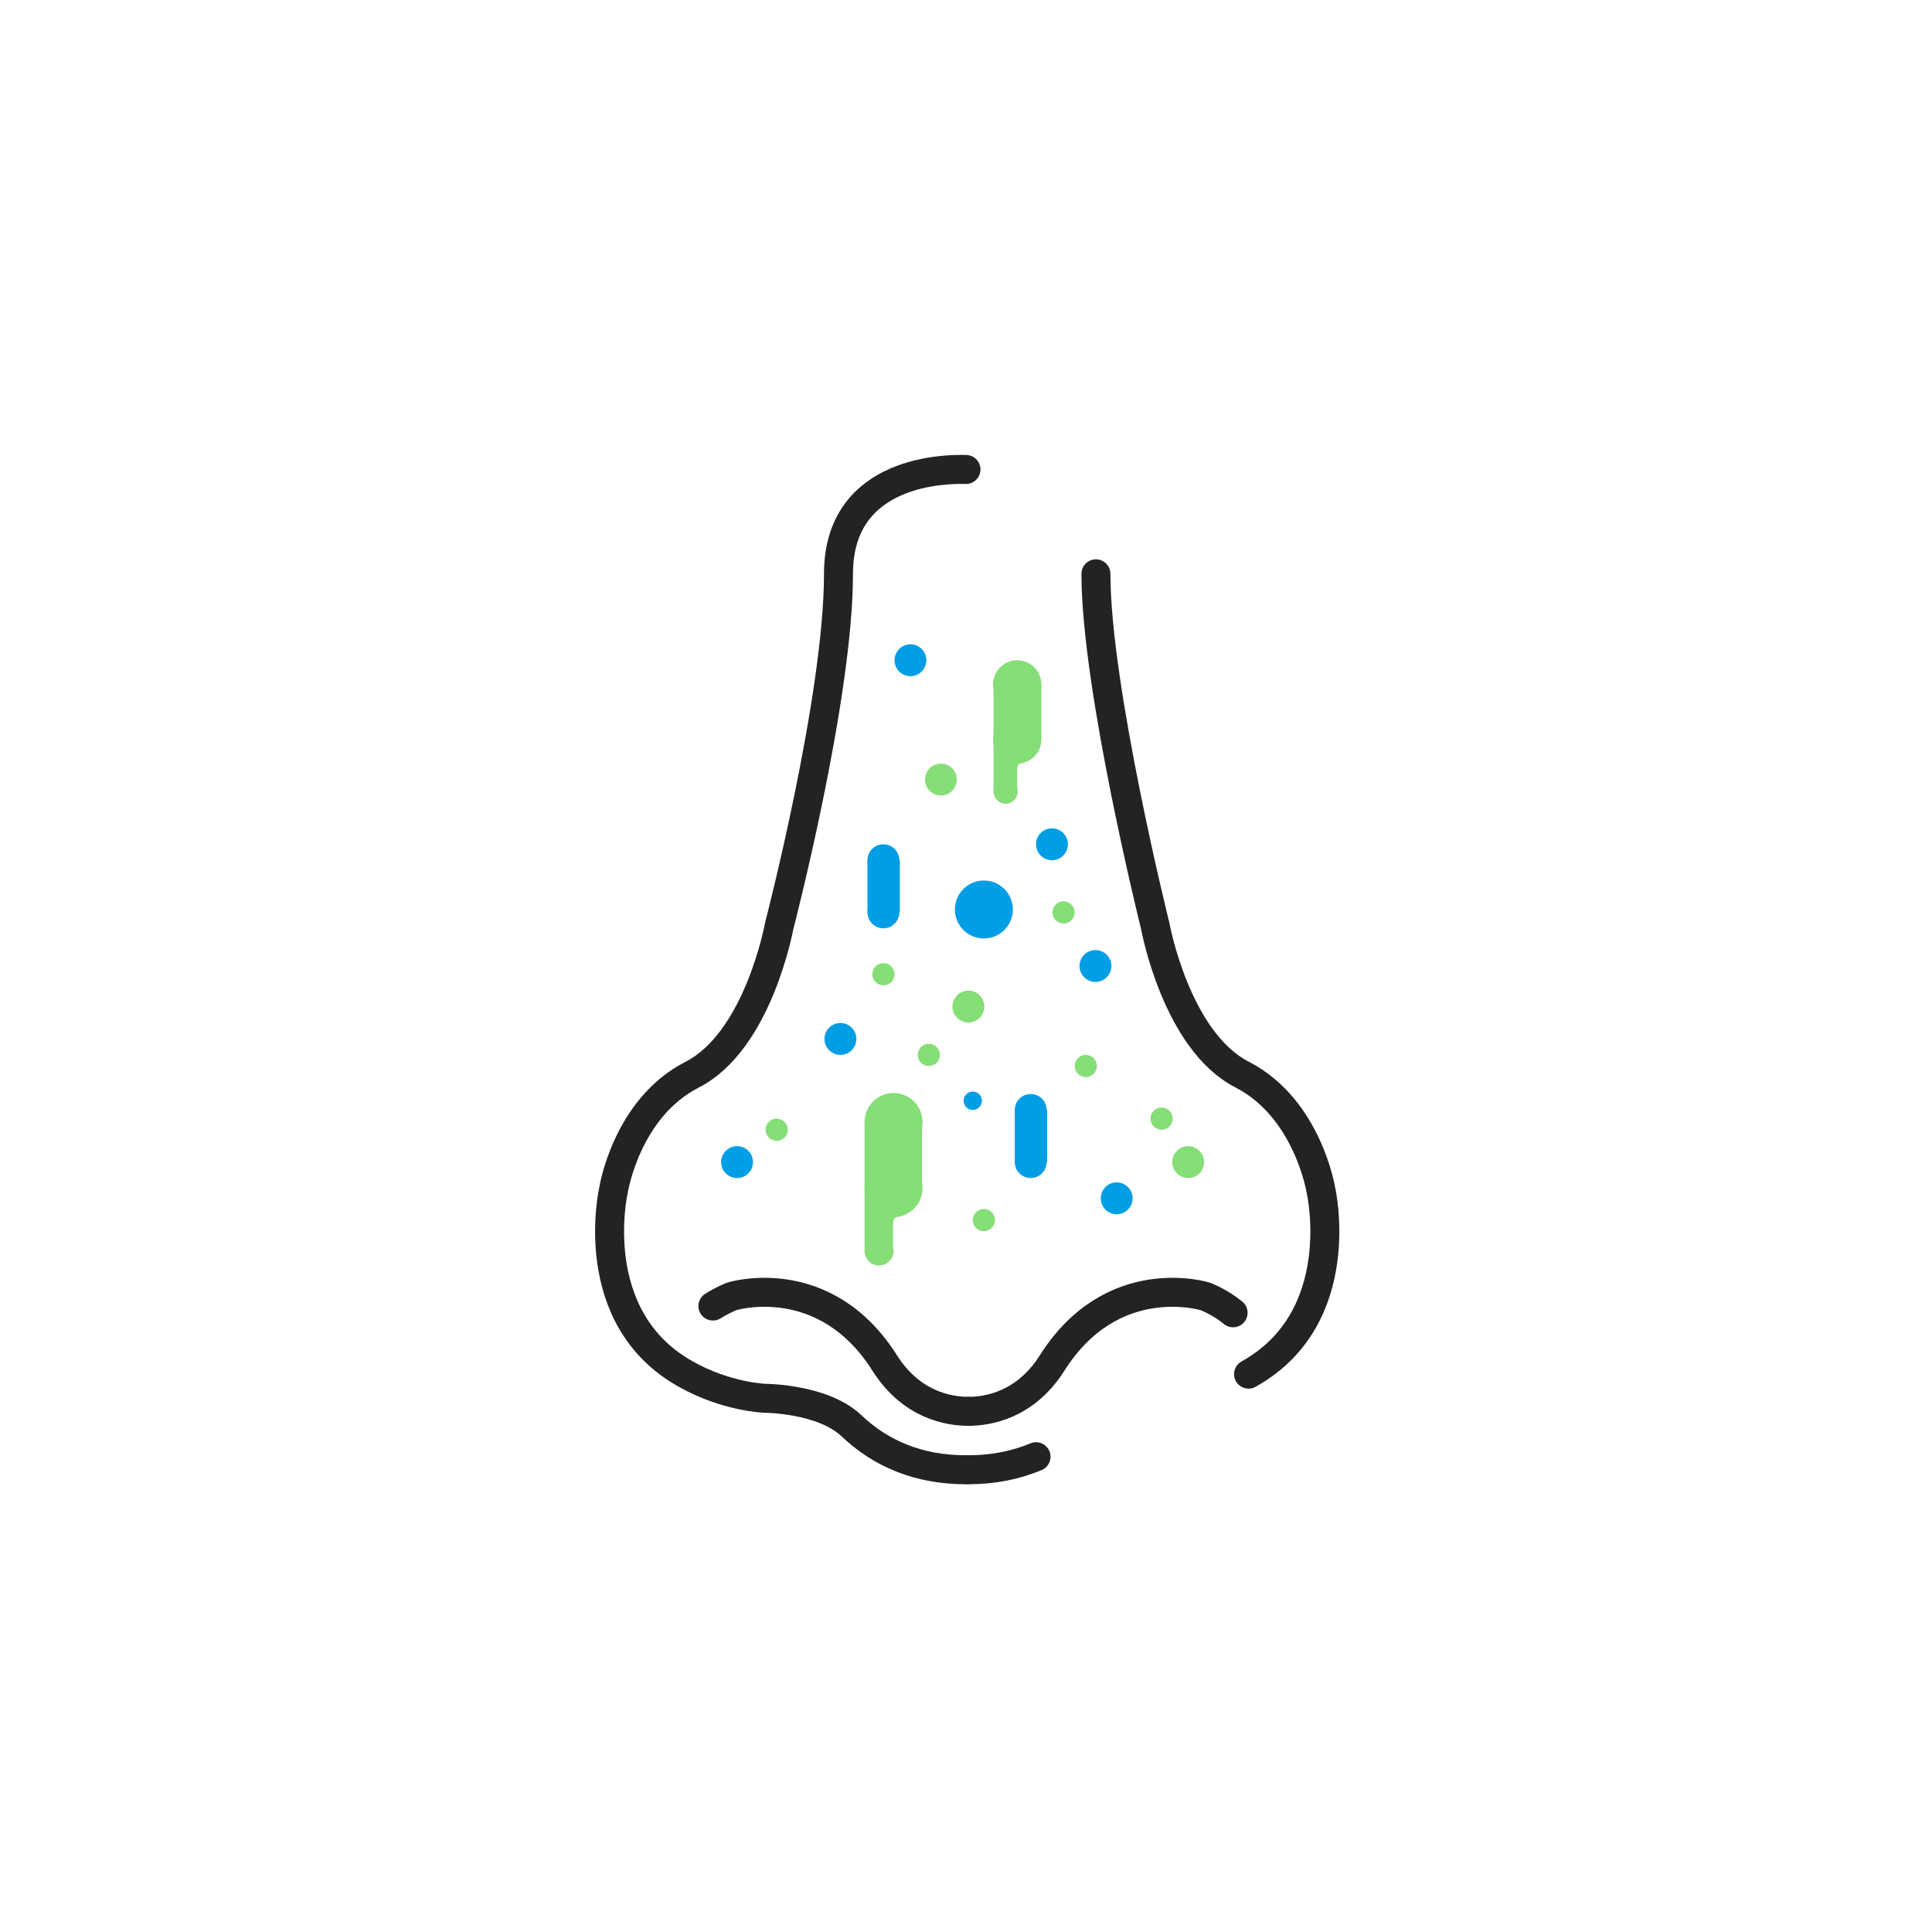 <svg width="400" height="400" viewBox="0 0 400 400" fill="none" xmlns="http://www.w3.org/2000/svg">
<path d="M200 97.2C196.6 97.1 173.6 96.9 173.6 118.8C173.6 144.6 161.3 191.8 161.3 191.8C161.3 191.8 157 215.5 143.3 222.5C129.6 229.5 127 246.5 127 246.5C127 246.5 121 272.8 142 284.5C150.3 289.2 158.3 289.5 158.3 289.5C158.3 289.5 170.3 289.5 176.3 295.2C182.3 300.9 190.1 304.3 200 304.3" stroke="#232323" stroke-width="6" stroke-miterlimit="10" stroke-linecap="round" stroke-linejoin="round"/>
<path d="M258.5 284.5C279.5 272.8 273.5 246.5 273.5 246.5C273.5 246.5 270.8 229.5 257.2 222.5C243.5 215.5 239.2 191.8 239.2 191.8C239.2 191.8 226.9 142.5 226.9 118.8" stroke="#232323" stroke-width="6" stroke-miterlimit="10" stroke-linecap="round" stroke-linejoin="round"/>
<path d="M200.5 304.3C205.8 304.3 210.4 303.3 214.5 301.6" stroke="#232323" stroke-width="6" stroke-miterlimit="10" stroke-linecap="round" stroke-linejoin="round"/>
<path d="M200.5 292.2C196.4 292.2 188.8 290.9 183.3 282.4C170.8 262.4 151.5 268.4 151.5 268.4C151.5 268.4 149.7 269.1 147.6 270.4" stroke="#232323" stroke-width="6" stroke-miterlimit="10" stroke-linecap="round" stroke-linejoin="round"/>
<path d="M200.5 292.2C204.6 292.2 212.2 290.9 217.7 282.4C230.2 262.4 249.5 268.4 249.5 268.4C249.5 268.4 252.5 269.5 255.3 271.8" stroke="#232323" stroke-width="6" stroke-miterlimit="10" stroke-linecap="round" stroke-linejoin="round"/>
<path d="M194.8 164.7C196.623 164.7 198.1 163.222 198.1 161.4C198.1 159.577 196.623 158.1 194.8 158.1C192.977 158.1 191.5 159.577 191.5 161.4C191.5 163.222 192.977 164.7 194.8 164.7Z" fill="#85DE76"/>
<path d="M174 218.4C175.822 218.4 177.3 216.923 177.3 215.1C177.3 213.278 175.822 211.8 174 211.8C172.177 211.8 170.7 213.278 170.7 215.1C170.7 216.923 172.177 218.4 174 218.4Z" fill="#009EE5"/>
<path d="M182.9 181.4C184.723 181.4 186.2 179.923 186.2 178.1C186.2 176.278 184.723 174.8 182.9 174.8C181.078 174.8 179.6 176.278 179.6 178.1C179.6 179.923 181.078 181.4 182.9 181.4Z" fill="#009EE5"/>
<path d="M182.9 192.2C184.723 192.2 186.2 190.722 186.2 188.9C186.2 187.077 184.723 185.6 182.9 185.6C181.078 185.6 179.6 187.077 179.6 188.9C179.6 190.722 181.078 192.2 182.9 192.2Z" fill="#009EE5"/>
<path d="M217.8 178.1C219.623 178.1 221.1 176.623 221.1 174.8C221.1 172.977 219.623 171.5 217.8 171.5C215.977 171.5 214.5 172.977 214.5 174.8C214.5 176.623 215.977 178.1 217.8 178.1Z" fill="#009EE5"/>
<path d="M188.5 140C190.322 140 191.8 138.522 191.8 136.7C191.8 134.877 190.322 133.4 188.5 133.4C186.677 133.4 185.2 134.877 185.2 136.7C185.2 138.522 186.677 140 188.5 140Z" fill="#009EE5"/>
<path d="M203.7 194.3C207.013 194.3 209.7 191.614 209.7 188.3C209.7 184.986 207.013 182.3 203.7 182.3C200.386 182.3 197.7 184.986 197.7 188.3C197.7 191.614 200.386 194.3 203.7 194.3Z" fill="#009EE5"/>
<path d="M152.6 243.9C154.422 243.9 155.9 242.422 155.9 240.6C155.9 238.777 154.422 237.3 152.6 237.3C150.777 237.3 149.3 238.777 149.3 240.6C149.3 242.422 150.777 243.9 152.6 243.9Z" fill="#009EE5"/>
<path d="M201.4 229.8C202.449 229.8 203.3 228.949 203.3 227.9C203.3 226.851 202.449 226 201.4 226C200.351 226 199.5 226.851 199.5 227.9C199.5 228.949 200.351 229.8 201.4 229.8Z" fill="#009EE5"/>
<path d="M246 243.9C247.822 243.9 249.3 242.422 249.3 240.6C249.3 238.777 247.822 237.3 246 237.3C244.177 237.3 242.7 238.777 242.7 240.6C242.7 242.422 244.177 243.9 246 243.9Z" fill="#85DE76"/>
<path d="M231.2 251.4C233.022 251.4 234.5 249.922 234.5 248.1C234.5 246.277 233.022 244.8 231.2 244.8C229.377 244.8 227.9 246.277 227.9 248.1C227.9 249.922 229.377 251.4 231.2 251.4Z" fill="#009EE5"/>
<path d="M200.5 211.7C202.322 211.7 203.8 210.222 203.8 208.4C203.8 206.577 202.322 205.1 200.5 205.1C198.677 205.1 197.2 206.577 197.2 208.4C197.2 210.222 198.677 211.7 200.5 211.7Z" fill="#85DE76"/>
<path d="M240.5 233.9C241.77 233.9 242.8 232.87 242.8 231.6C242.8 230.33 241.77 229.3 240.5 229.3C239.229 229.3 238.2 230.33 238.2 231.6C238.2 232.87 239.229 233.9 240.5 233.9Z" fill="#85DE76"/>
<path d="M192.3 220.7C193.57 220.7 194.6 219.67 194.6 218.4C194.6 217.13 193.57 216.1 192.3 216.1C191.03 216.1 190 217.13 190 218.4C190 219.67 191.03 220.7 192.3 220.7Z" fill="#85DE76"/>
<path d="M182.9 204C184.17 204 185.2 202.97 185.2 201.7C185.2 200.43 184.17 199.4 182.9 199.4C181.63 199.4 180.6 200.43 180.6 201.7C180.6 202.97 181.63 204 182.9 204Z" fill="#85DE76"/>
<path d="M203.7 254.9C204.97 254.9 206 253.87 206 252.6C206 251.33 204.97 250.3 203.7 250.3C202.43 250.3 201.4 251.33 201.4 252.6C201.4 253.87 202.43 254.9 203.7 254.9Z" fill="#85DE76"/>
<path d="M220.2 191.2C221.47 191.2 222.5 190.17 222.5 188.9C222.5 187.63 221.47 186.6 220.2 186.6C218.93 186.6 217.9 187.63 217.9 188.9C217.9 190.17 218.93 191.2 220.2 191.2Z" fill="#85DE76"/>
<path d="M224.8 223C226.07 223 227.1 221.97 227.1 220.7C227.1 219.43 226.07 218.4 224.8 218.4C223.53 218.4 222.5 219.43 222.5 220.7C222.5 221.97 223.53 223 224.8 223Z" fill="#85DE76"/>
<path d="M160.8 236.2C162.07 236.2 163.1 235.17 163.1 233.9C163.1 232.63 162.07 231.6 160.8 231.6C159.53 231.6 158.5 232.63 158.5 233.9C158.5 235.17 159.53 236.2 160.8 236.2Z" fill="#85DE76"/>
<path d="M210.6 146.7C213.362 146.7 215.6 144.461 215.6 141.7C215.6 138.939 213.362 136.7 210.6 136.7C207.839 136.7 205.6 138.939 205.6 141.7C205.6 144.461 207.839 146.7 210.6 146.7Z" fill="#85DE76"/>
<path d="M210.6 158.1C213.362 158.1 215.6 155.861 215.6 153.1C215.6 150.338 213.362 148.1 210.6 148.1C207.839 148.1 205.6 150.338 205.6 153.1C205.6 155.861 207.839 158.1 210.6 158.1Z" fill="#85DE76"/>
<path d="M226.8 203.3C228.623 203.3 230.1 201.822 230.1 200C230.1 198.177 228.623 196.7 226.8 196.7C224.977 196.7 223.5 198.177 223.5 200C223.5 201.822 224.977 203.3 226.8 203.3Z" fill="#009EE5"/>
<path d="M186.3 178.1H179.6V188.9H186.3V178.1Z" fill="#009EE5"/>
<path d="M213.4 233.1C215.223 233.1 216.7 231.623 216.7 229.8C216.7 227.977 215.223 226.5 213.4 226.5C211.578 226.5 210.1 227.977 210.1 229.8C210.1 231.623 211.578 233.1 213.4 233.1Z" fill="#009EE5"/>
<path d="M213.4 243.9C215.223 243.9 216.7 242.422 216.7 240.6C216.7 238.777 215.223 237.3 213.4 237.3C211.578 237.3 210.1 238.777 210.1 240.6C210.1 242.422 211.578 243.9 213.4 243.9Z" fill="#009EE5"/>
<path d="M216.8 229.8H210.1V240.6H216.8V229.8Z" fill="#009EE5"/>
<path d="M215.6 141.7H205.7V153.1H215.6V141.7Z" fill="#85DE76"/>
<path d="M208.2 155.8C209.58 155.8 210.7 154.681 210.7 153.3C210.7 151.919 209.58 150.8 208.2 150.8C206.819 150.8 205.7 151.919 205.7 153.3C205.7 154.681 206.819 155.8 208.2 155.8Z" fill="#85DE76"/>
<path d="M208.2 166.4C209.58 166.4 210.7 165.281 210.7 163.9C210.7 162.519 209.58 161.4 208.2 161.4C206.819 161.4 205.7 162.519 205.7 163.9C205.7 165.281 206.819 166.4 208.2 166.4Z" fill="#85DE76"/>
<path d="M210.6 153.3H205.7V163.9H210.6V153.3Z" fill="#85DE76"/>
<path d="M211.4 158C211.4 158 210.6 158.1 210.6 159.1C210.6 159.9 209.6 159 209.6 159L210 157.3L210.7 157.1H211.5L211.4 158Z" fill="#85DE76"/>
<path d="M185 238.3C188.314 238.3 191 235.614 191 232.3C191 228.986 188.314 226.3 185 226.3C181.686 226.3 179 228.986 179 232.3C179 235.614 181.686 238.3 185 238.3Z" fill="#85DE76"/>
<path d="M185 252C188.314 252 191 249.314 191 246C191 242.686 188.314 240 185 240C181.686 240 179 242.686 179 246C179 249.314 181.686 252 185 252Z" fill="#85DE76"/>
<path d="M190.9 232.3H179V246H190.9V232.3Z" fill="#85DE76"/>
<path d="M182 249.3C183.657 249.3 185 247.957 185 246.3C185 244.643 183.657 243.3 182 243.3C180.343 243.3 179 244.643 179 246.3C179 247.957 180.343 249.3 182 249.3Z" fill="#85DE76"/>
<path d="M182 262C183.657 262 185 260.657 185 259C185 257.343 183.657 256 182 256C180.343 256 179 257.343 179 259C179 260.657 180.343 262 182 262Z" fill="#85DE76"/>
<path d="M184.9 246.3H179V259H184.9V246.3Z" fill="#85DE76"/>
<path d="M185.8 251.9C185.8 251.9 184.9 252 184.9 253.2C184.9 254.2 183.7 253.1 183.7 253.1L184.2 251.1L185 250.8H185.9L185.8 251.9Z" fill="#85DE76"/>
</svg>
